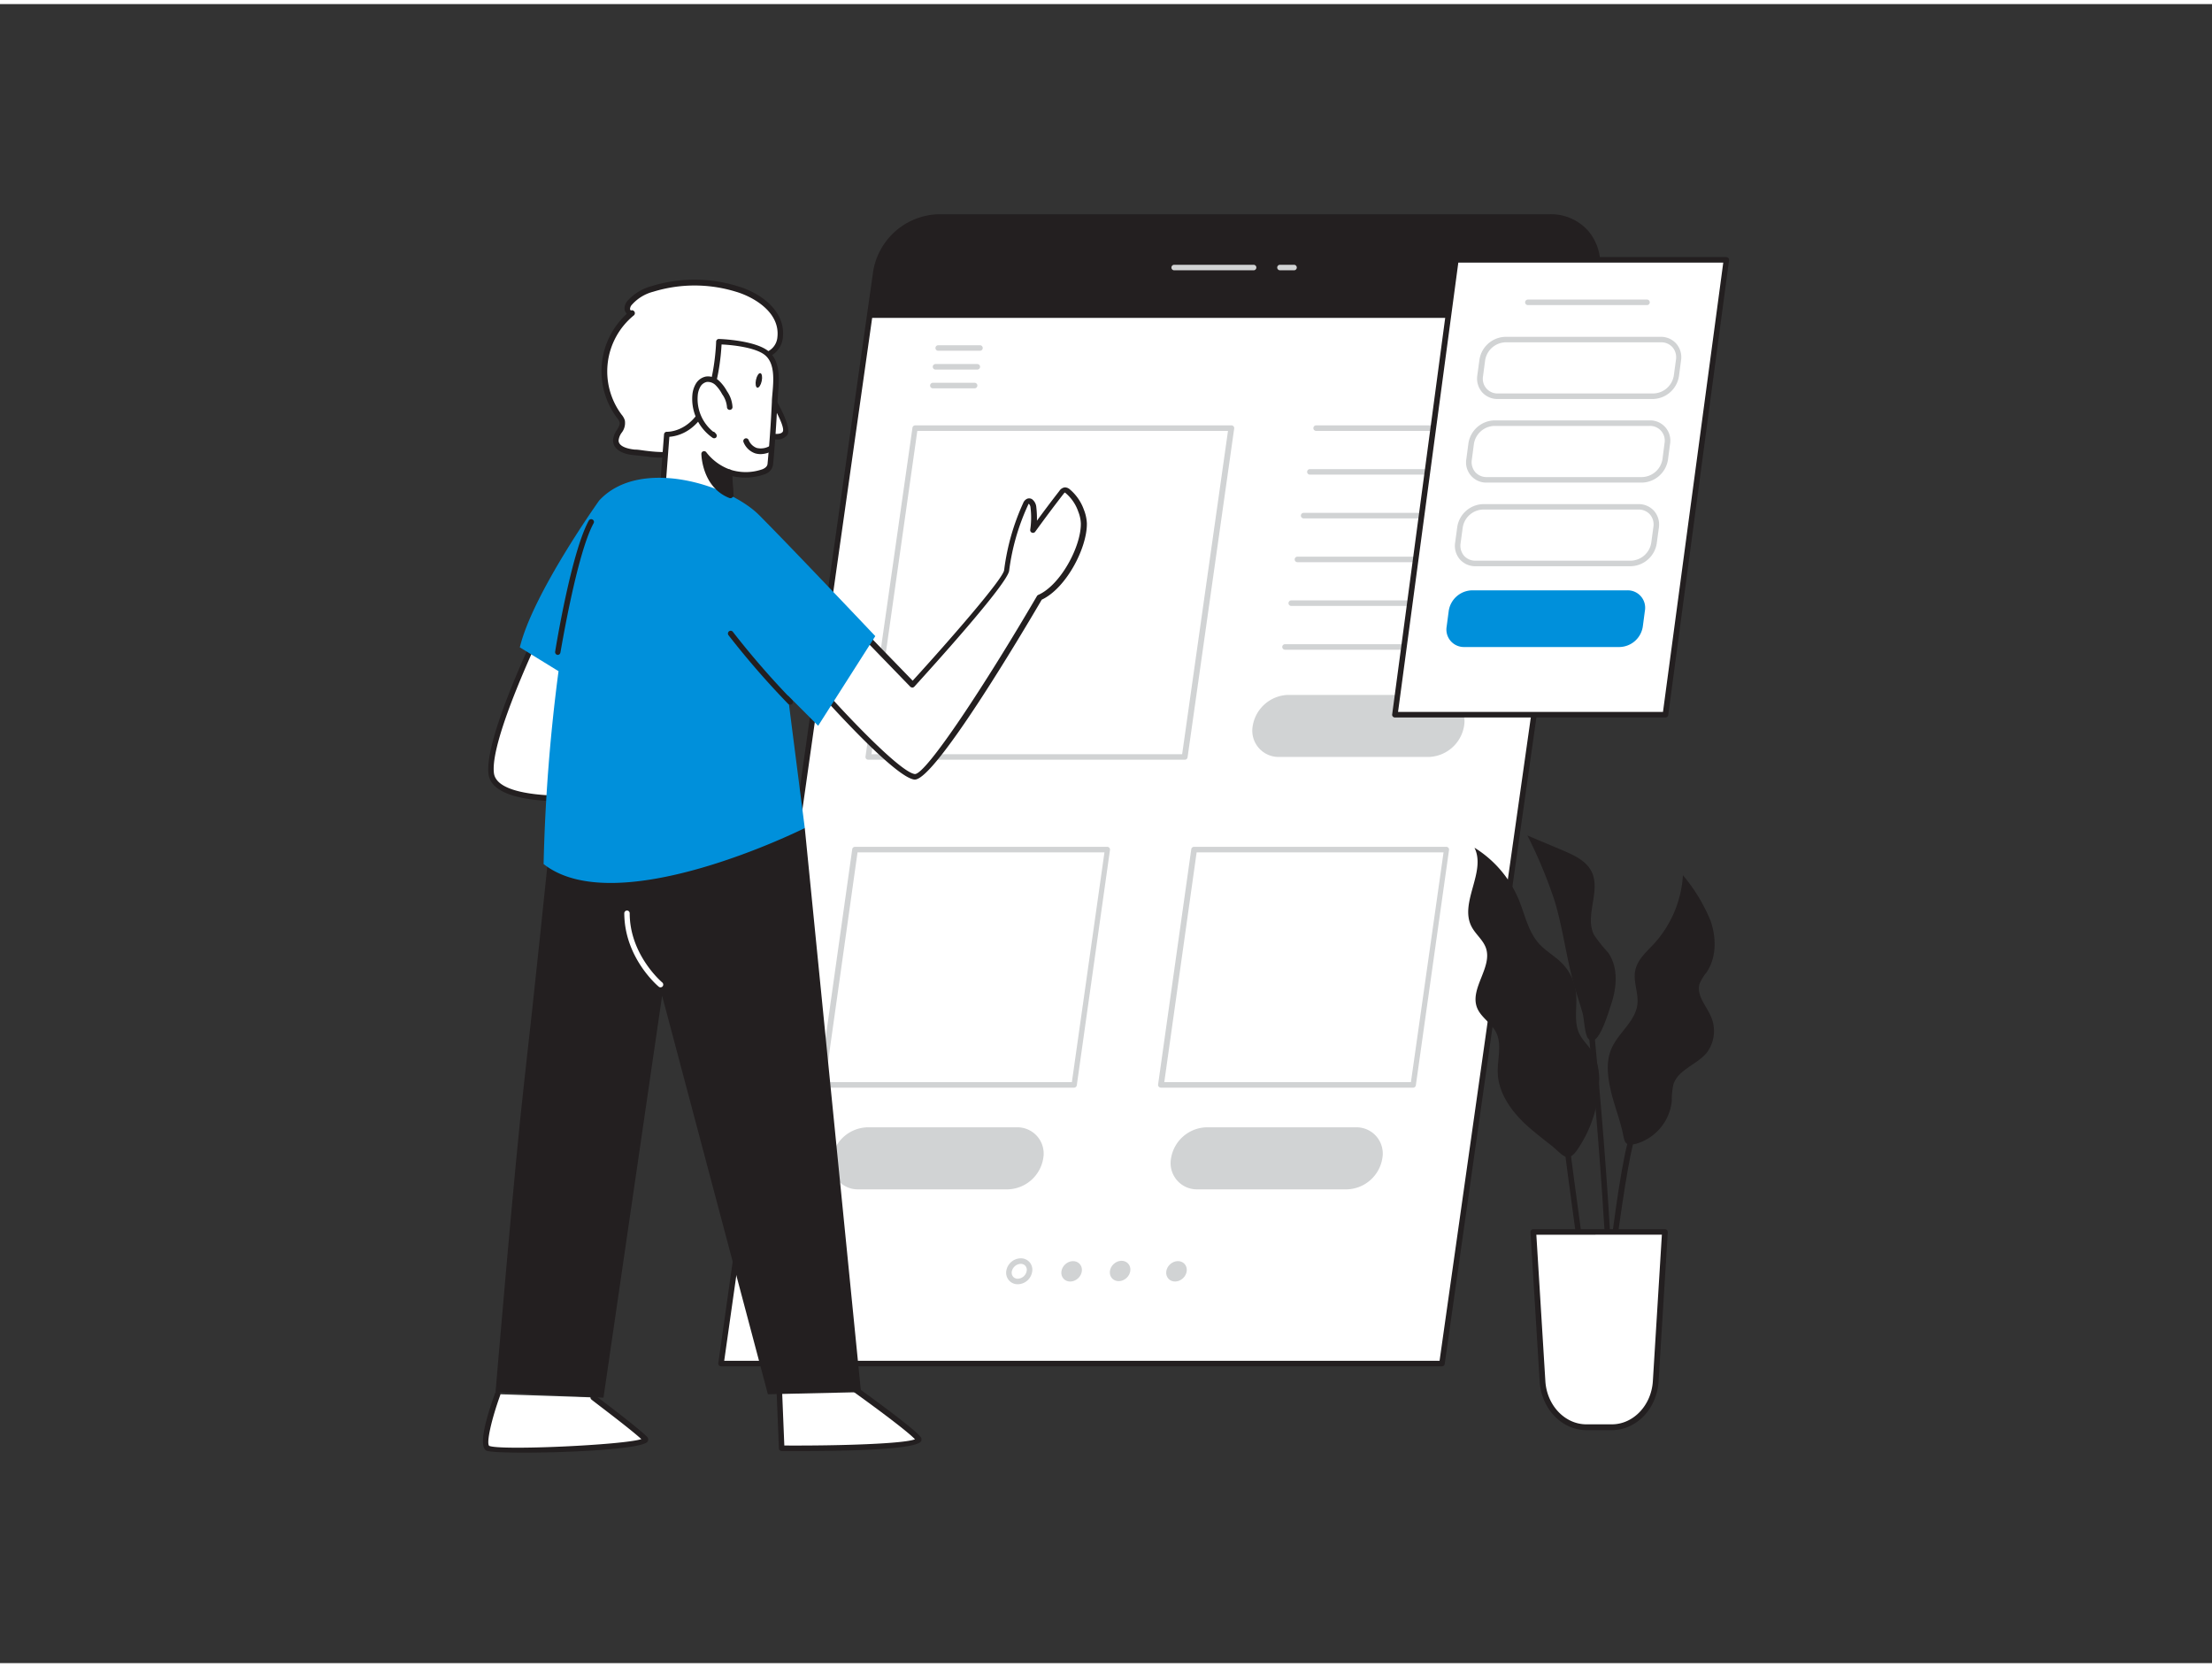 <?xml version="1.0" encoding="UTF-8"?> <svg xmlns="http://www.w3.org/2000/svg" viewBox="0 0 400 300" width="406" height="306" class="illustration styles_illustrationTablet__1DWOa"><rect x="0" y="0" width="400" height="300" fill="#333333" stroke="none"/><g id="_521_user_interface_flatline" data-name="#521_user_interface_flatline"><path d="M288.75,48.44l-1.17,8.3L260.76,245.83H130.39L157.21,56.74l1.18-8.3a11.8,11.8,0,0,1,11.31-9.91H280.25A8.4,8.4,0,0,1,288.75,48.44Z" fill="#fff"></path><path d="M260.76,246.33H130.39a.5.5,0,0,1-.38-.17.52.52,0,0,1-.12-.4l28-197.39A12.34,12.34,0,0,1,169.7,38H280.25a9,9,0,0,1,6.94,3,9.17,9.17,0,0,1,2.06,7.44l-1.17,8.3L261.25,245.9A.5.5,0,0,1,260.76,246.33Zm-129.8-1H260.32l27.94-197h0a8.18,8.18,0,0,0-1.82-6.64,8,8,0,0,0-6.19-2.7H169.7a11.31,11.31,0,0,0-10.82,9.48l-1.17,8.3Z" fill="#231f20"></path><path d="M214.2,136.64H157a.56.56,0,0,1-.38-.17.52.52,0,0,1-.11-.4L165,76.61a.51.51,0,0,1,.5-.43h57.18a.5.5,0,0,1,.5.57l-8.43,59.46A.51.51,0,0,1,214.2,136.64Zm-56.61-1h56.18l8.29-58.46H165.88Z" fill="#d1d3d4"></path><path d="M268.52,77.18H238a.5.5,0,0,1-.5-.5.5.5,0,0,1,.5-.5h30.53a.5.5,0,0,1,.5.5A.5.5,0,0,1,268.52,77.18Z" fill="#d1d3d4"></path><path d="M267.4,85.09H236.87a.5.5,0,0,1,0-1H267.4a.5.5,0,0,1,0,1Z" fill="#d1d3d4"></path><path d="M266.28,93H235.74a.51.51,0,0,1-.5-.5.5.5,0,0,1,.5-.5h30.54a.5.5,0,0,1,.5.5A.5.5,0,0,1,266.28,93Z" fill="#d1d3d4"></path><path d="M265.16,100.92H234.62a.5.5,0,0,1,0-1h30.54a.5.5,0,0,1,0,1Z" fill="#d1d3d4"></path><path d="M264,108.83H233.5a.5.5,0,0,1-.5-.5.5.5,0,0,1,.5-.5H264a.5.5,0,0,1,.5.5A.5.5,0,0,1,264,108.83Z" fill="#d1d3d4"></path><path d="M254.08,116.75H232.37a.51.51,0,0,1-.5-.5.5.5,0,0,1,.5-.5h21.71a.5.5,0,0,1,.5.5A.5.5,0,0,1,254.08,116.75Z" fill="#d1d3d4"></path><path d="M258.34,136.14h-27a4.76,4.76,0,0,1-4.81-5.61h0a6.69,6.69,0,0,1,6.4-5.61h27a4.76,4.76,0,0,1,4.82,5.61h0A6.69,6.69,0,0,1,258.34,136.14Z" fill="#d1d3d4"></path><path d="M182.25,214.33h-27a4.75,4.75,0,0,1-4.81-5.61h0a6.69,6.69,0,0,1,6.4-5.61h27a4.75,4.75,0,0,1,4.81,5.61h0A6.68,6.68,0,0,1,182.25,214.33Z" fill="#d1d3d4"></path><path d="M243.57,214.33h-27a4.75,4.75,0,0,1-4.81-5.61h0a6.68,6.68,0,0,1,6.4-5.61h27a4.75,4.75,0,0,1,4.81,5.61h0A6.68,6.68,0,0,1,243.57,214.33Z" fill="#d1d3d4"></path><path d="M194.22,195.94H148.6a.53.53,0,0,1-.38-.18.46.46,0,0,1-.11-.39l6-42.55a.51.51,0,0,1,.5-.43h45.61a.49.49,0,0,1,.38.17.49.49,0,0,1,.12.4l-6,42.55A.51.51,0,0,1,194.22,195.94Zm-45-1h44.61l5.89-41.55H155.07Z" fill="#d1d3d4"></path><path d="M255.54,195.94H209.92a.51.51,0,0,1-.38-.18.5.5,0,0,1-.12-.39l6-42.55a.5.5,0,0,1,.49-.43h45.62a.49.49,0,0,1,.38.17.49.49,0,0,1,.12.4l-6,42.55A.5.5,0,0,1,255.54,195.94Zm-45-1h44.6l5.9-41.55H216.39Z" fill="#d1d3d4"></path><path d="M184.05,231.49a2.08,2.08,0,0,1-1.6-.71,2.11,2.11,0,0,1-.48-1.71,2.69,2.69,0,0,1,2.61-2.27,2.11,2.11,0,0,1,1.6.7,2.08,2.08,0,0,1,.47,1.71A2.68,2.68,0,0,1,184.05,231.49Zm.53-3.69a1.72,1.72,0,0,0-1.62,1.41,1.13,1.13,0,0,0,.25.92,1.09,1.09,0,0,0,.84.36,1.7,1.7,0,0,0,1.61-1.42h0a1.11,1.11,0,0,0-.24-.91A1.09,1.09,0,0,0,184.58,227.8Z" fill="#d1d3d4"></path><ellipse cx="193.79" cy="229.14" rx="1.98" ry="1.72" transform="translate(-104.2 193.58) rotate(-42.97)" fill="#d1d3d4"></ellipse><ellipse cx="203.27" cy="229.14" rx="1.98" ry="1.72" transform="matrix(0.73, -0.68, 0.68, 0.73, -101.65, 200.04)" fill="#d1d3d4"></ellipse><ellipse cx="212.75" cy="229.14" rx="1.98" ry="1.72" transform="translate(-99.11 206.5) rotate(-42.97)" fill="#d1d3d4"></ellipse><path d="M177.21,62.69h-7.55a.5.5,0,0,1,0-1h7.55a.5.5,0,0,1,0,1Z" fill="#d1d3d4"></path><path d="M176.73,66.09h-7.56a.51.51,0,0,1-.5-.5.5.5,0,0,1,.5-.5h7.56a.5.5,0,0,1,.5.5A.51.51,0,0,1,176.73,66.09Z" fill="#d1d3d4"></path><path d="M176.24,69.48h-7.55a.5.5,0,0,1-.5-.5.51.51,0,0,1,.5-.5h7.55a.5.5,0,0,1,.5.5A.5.5,0,0,1,176.24,69.48Z" fill="#d1d3d4"></path><path d="M288.75,48.44l-1.17,8.3H157.21l1.18-8.3a11.8,11.8,0,0,1,11.31-9.91H280.25A8.4,8.4,0,0,1,288.75,48.44Z" fill="#231f20"></path><path d="M226.69,48.14H212.33a.5.5,0,0,1-.5-.5.5.5,0,0,1,.5-.5h14.36a.5.5,0,0,1,.5.5A.5.5,0,0,1,226.69,48.14Z" fill="#d1d3d4"></path><path d="M234,48.14h-2.54a.51.51,0,0,1-.5-.5.5.5,0,0,1,.5-.5H234a.5.5,0,0,1,.5.5A.5.5,0,0,1,234,48.14Z" fill="#d1d3d4"></path><path d="M155.7,113.46l9.32,9.62s16.82-18.37,17-20.67a40.73,40.73,0,0,1,3.42-11.93,1,1,0,0,1,.46-.57c.53-.2.91.54,1,1.1a15.29,15.29,0,0,1-.05,4.11c1.67-2.31,3.37-4.59,5.12-6.84a.89.89,0,0,1,.61-.44.82.82,0,0,1,.52.23,8,8,0,0,1,2.39,3.54A6.93,6.93,0,0,1,196,93.9c.07,4.42-3.89,11.6-8,13.41,0,0-19.14,32.8-22.58,32.42s-17-15.69-17-15.69Z" fill="#fff"></path><path d="M165.43,140.23h-.08c-3.53-.4-15.94-14.28-17.35-15.86a.5.5,0,0,1,0-.62l7.32-10.57a.51.51,0,0,1,.37-.21.49.49,0,0,1,.4.15l8.95,9.23c6.47-7.09,16.4-18.46,16.54-20A41.53,41.53,0,0,1,185,90.28a1.44,1.44,0,0,1,.74-.83,1,1,0,0,1,.87.07A2,2,0,0,1,187.4,91a17.75,17.75,0,0,1,.11,2.42c1.33-1.82,2.69-3.63,4.07-5.4a1.35,1.35,0,0,1,1-.63,1.38,1.38,0,0,1,.85.34A8.55,8.55,0,0,1,196,91.43a7.57,7.57,0,0,1,.54,2.46c.07,4.43-3.74,11.74-8.16,13.81C185,113.49,169.14,140.23,165.43,140.23ZM149,124c5.43,6.09,14.1,15,16.45,15.23h0c2.06,0,12.79-16.3,22.06-32.18a.52.52,0,0,1,.23-.21c4.05-1.78,7.78-8.8,7.71-12.94a6.34,6.34,0,0,0-.47-2.13,7.59,7.59,0,0,0-2.24-3.31c-.13-.11-.18-.13-.2-.13a1.4,1.4,0,0,0-.22.24c-1.74,2.24-3.46,4.54-5.12,6.84a.5.5,0,0,1-.9-.37,14.74,14.74,0,0,0,.05-4,1.06,1.06,0,0,0-.31-.69.88.88,0,0,0-.17.31,40.23,40.23,0,0,0-3.38,11.77c-.21,2.35-14.32,17.87-17.15,21a.52.52,0,0,1-.36.16.64.64,0,0,1-.37-.15l-8.89-9.18Z" fill="#231f20"></path><path d="M90,251.37s-3.25,8.9-1.81,9.76,30.14,0,28.41-1.72-9.37-7.46-9.37-7.46" fill="#fff"></path><path d="M94.77,261.94c-3.67,0-6.43-.13-6.85-.38-1.56-.93.34-6.89,1.6-10.36a.52.52,0,0,1,.65-.3.5.5,0,0,1,.29.64c-1.6,4.41-2.55,8.69-2,9.17,2,.89,24.45-.16,27.51-1.22-2.11-1.95-9-7.09-9-7.14a.5.5,0,1,1,.6-.8c.31.23,7.7,5.78,9.43,7.51a.68.68,0,0,1,.07.92C116,261.29,103.06,261.94,94.77,261.94Z" fill="#231f20"></path><path d="M119,81.45c-1.36-.06-2.72-.29-4.29-.43s-3.35-.67-3.38-2.13c0-1.26,1.48-2.3,1.15-3.51a2.77,2.77,0,0,0-.52-.89,13.56,13.56,0,0,1,2.34-18.64c-.41.14-.85-.27-.89-.7a1.69,1.69,0,0,1,.47-1.18A8.45,8.45,0,0,1,118,51.48a25.84,25.84,0,0,1,15.23,0c3.8,1.11,8.37,4.14,7.87,8.73a3.64,3.64,0,0,1-3.14,3.34c-.85,4.92-3.43,8.28-6.67,11.84a19.86,19.86,0,0,1-8,5.44A10.81,10.81,0,0,1,119,81.45Z" fill="#fff"></path><path d="M119.62,82,119,82h0c-.81,0-1.6-.13-2.45-.23-.59-.07-1.2-.14-1.86-.2-2.37-.2-3.8-1.18-3.83-2.62a3.58,3.58,0,0,1,.68-1.91c.33-.55.61-1,.49-1.48a2.16,2.16,0,0,0-.39-.65A14.08,14.08,0,0,1,113.35,56a1.4,1.4,0,0,1-.41-.84,2.13,2.13,0,0,1,.58-1.55A9,9,0,0,1,117.83,51a26.38,26.38,0,0,1,15.52,0c4.46,1.3,8.73,4.67,8.22,9.27a4.24,4.24,0,0,1-3.2,3.74c-1,5.06-3.86,8.56-6.73,11.72a20.25,20.25,0,0,1-8.19,5.57A11.29,11.29,0,0,1,119.62,82Zm-5.37-26.64a.55.55,0,0,1,.48.27.51.51,0,0,1-.09.64,13.08,13.08,0,0,0-2.25,17.95,3,3,0,0,1,.6,1.06,2.85,2.85,0,0,1-.59,2.25,2.9,2.9,0,0,0-.54,1.38c0,1.33,2.44,1.6,2.92,1.65.66,0,1.29.13,1.89.2.82.1,1.6.19,2.38.22h0a10.21,10.21,0,0,0,4.07-.58,19.18,19.18,0,0,0,7.78-5.29c3.56-3.91,5.77-7.06,6.55-11.59a.5.5,0,0,1,.47-.42,3.16,3.16,0,0,0,2.66-2.89c.5-4.59-4.49-7.32-7.51-8.2a25.4,25.4,0,0,0-14.93,0,7.74,7.74,0,0,0-3.84,2.32,1.23,1.23,0,0,0-.37.82.38.38,0,0,0,.16.25Z" fill="#231f20"></path><path d="M98.58,111S88,132.54,88.82,139.14s22.68,4,22.68,4l-1.15-32.72Z" fill="#fff"></path><path d="M102.48,144.16c-.66,0-1.34,0-2,0-7.66-.24-11.75-1.9-12.14-4.92-.87-6.67,9.37-27.53,9.8-28.41a.52.52,0,0,1,.43-.28l11.77-.57a.49.49,0,0,1,.36.13.46.46,0,0,1,.16.35L112,143.14a.51.51,0,0,1-.44.52A90,90,0,0,1,102.48,144.16ZM98.9,111.5c-1.2,2.47-10.36,21.59-9.58,27.58C90,144,104.75,143.4,111,142.71L109.87,111Z" fill="#231f20"></path><path d="M140.78,247.16l.57,14s26.22.19,24.69-1.72-13.4-10.33-13.4-10.33l-1.91-10.34Z" fill="#fff"></path><path d="M144.72,261.65l-3.37,0a.5.5,0,0,1-.5-.48l-.57-14a.51.51,0,0,1,.17-.4l10-8.42a.51.51,0,0,1,.49-.09.52.52,0,0,1,.32.38l1.88,10.14c1.5,1.07,11.85,8.46,13.33,10.31a.73.73,0,0,1,.1.77C165.81,261.36,153.76,261.65,144.72,261.65Zm-2.89-1c10.53.06,21.75-.34,23.63-1.13-1.68-1.76-9.2-7.25-13.11-10a.47.47,0,0,1-.2-.31l-1.76-9.49-9.1,7.71Z" fill="#231f20"></path><path d="M145.53,149,155.7,251l-16.84.38-19.13-72.06L109.13,252l-19.52-1s3.4-40.57,5.17-56,4.51-42.14,4.51-42.14Z" fill="#231f20"></path><path d="M139.26,70.72s3.51,5.79,2.69,6.93-3.35.26-3.35.26" fill="#fff"></path><path d="M140.43,78.73a6.57,6.57,0,0,1-2-.35.5.5,0,0,1,.32-.94c.72.24,2.33.54,2.78-.09s-.95-3.47-2.71-6.37a.5.5,0,1,1,.85-.51c1.11,1.82,3.59,6.2,2.68,7.47A2.28,2.28,0,0,1,140.43,78.73Z" fill="#231f20"></path><path d="M138.75,63.24c2.3,2,1.45,6.1,1.33,8.76q-.27,5.61-.78,11.22c-.22,2.36-6.37,2.18-7.43,1.43l.61,9.41-12.73-5.45.83-10.81s4.06.18,6.65-4.56S130,61.06,130,61.06,136.51,61.26,138.75,63.24Z" fill="#fff"></path><path d="M132.48,94.56a.45.45,0,0,1-.2,0l-12.72-5.45a.52.52,0,0,1-.31-.5l.83-10.81a.5.5,0,0,1,.52-.46c.15,0,3.79.09,6.19-4.3,2.5-4.58,2.71-11.88,2.71-12a.48.48,0,0,1,.16-.35.44.44,0,0,1,.36-.13c.27,0,6.71.23,9.06,2.31h0c2.1,1.85,1.82,5.1,1.6,7.72,0,.5-.08,1-.1,1.43-.18,3.73-.44,7.51-.78,11.24A2.18,2.18,0,0,1,138.33,85a10.46,10.46,0,0,1-5.91.36L133,94a.5.5,0,0,1-.49.53Zm-12.2-6.27,11.64,5-.54-8.6a.47.47,0,0,1,.25-.47.49.49,0,0,1,.53,0,9.08,9.08,0,0,0,5.75-.12c.56-.25.86-.57.89-1,.35-3.71.61-7.48.78-11.19,0-.46.06-1,.1-1.48.21-2.39.46-5.36-1.26-6.88h0c-1.74-1.54-6.41-1.94-7.94-2-.09,1.79-.56,7.77-2.81,11.9s-5.41,4.7-6.63,4.8Z" fill="#231f20"></path><path d="M158.28,114.29s-15.05-15.9-21-21.88c-5.53-5.54-21.61-10.58-28.93-2.64,0,0-12,16.79-14.35,26.55l7,4.31A321.33,321.33,0,0,0,98.3,155.5C111.58,166,145.53,149,145.53,149l-3.07-24,5.49,5.5Z" fill="#0090DB"></path><path d="M139.32,80.42s-3,1.67-4.4-1.39" fill="#fff"></path><path d="M137.53,81.38a3.57,3.57,0,0,1-1-.15,3.5,3.5,0,0,1-2.07-2,.5.5,0,0,1,.91-.42,2.55,2.55,0,0,0,1.46,1.45,3.16,3.16,0,0,0,2.24-.29.51.51,0,0,1,.68.2.48.48,0,0,1-.19.67A4.41,4.41,0,0,1,137.53,81.38Z" fill="#231f20"></path><path d="M132,72.85a5.1,5.1,0,0,0-.95-2.61,7,7,0,0,0-1.29-1.75,2.45,2.45,0,0,0-2-.7,2.32,2.32,0,0,0-1.52,1.11,4.51,4.51,0,0,0-.54,1.84A8.07,8.07,0,0,0,129.13,78l-.2-.23" fill="#fff"></path><path d="M129.13,78.51a.47.47,0,0,1-.28-.09,8.58,8.58,0,0,1-3.65-7.73,4.81,4.81,0,0,1,.61-2,2.72,2.72,0,0,1,1.85-1.34,2.92,2.92,0,0,1,2.42.82A7.48,7.48,0,0,1,131.46,70a5.48,5.48,0,0,1,1,2.88.5.5,0,0,1-1,0,4.57,4.57,0,0,0-.88-2.35,6.7,6.7,0,0,0-1.19-1.63,2,2,0,0,0-1.58-.57,1.77,1.77,0,0,0-1.17.87,3.84,3.84,0,0,0-.47,1.62,7.6,7.6,0,0,0,2.79,6.5.51.51,0,0,1,.33.17l.2.23a.5.5,0,0,1,0,.66A.5.5,0,0,1,129.13,78.51Z" fill="#231f20"></path><path d="M131.87,84.65a10,10,0,0,1-4.54-3.36s0,5.71,4.81,7.55Z" fill="#231f20"></path><path d="M132.14,89.34l-.18,0c-5.08-1.94-5.13-8-5.13-8a.49.49,0,0,1,.36-.48.5.5,0,0,1,.56.22A9.45,9.45,0,0,0,132,84.17a.5.5,0,0,1,.33.44l.27,4.2a.51.51,0,0,1-.2.43A.47.47,0,0,1,132.14,89.34ZM128,82.88A7.25,7.25,0,0,0,131.59,88l-.19-3A11.62,11.62,0,0,1,128,82.88Z" fill="#231f20"></path><path d="M142.88,126.69a.51.51,0,0,1-.36-.15,152.61,152.61,0,0,1-10.79-12.42.51.51,0,0,1,.1-.7.5.5,0,0,1,.7.1,151.14,151.14,0,0,0,10.71,12.33.49.49,0,0,1,0,.7A.47.47,0,0,1,142.88,126.69Z" fill="#231f20"></path><path d="M119.45,177.8a.46.46,0,0,1-.32-.11c-.26-.21-6.21-5.28-6.24-13.28a.5.5,0,0,1,.49-.5h0a.49.49,0,0,1,.49.5c0,7.53,5.83,12.47,5.89,12.51a.51.51,0,0,1,.06.71A.52.52,0,0,1,119.45,177.8Z" fill="#fff"></path><ellipse cx="137.22" cy="68.05" rx="1.34" ry="0.53" transform="translate(42.53 188.44) rotate(-78.19)" fill="#231f20"></ellipse><path d="M100.88,117.68h-.08a.51.51,0,0,1-.41-.58c.11-.73,2.92-17.95,6.08-23.7a.49.49,0,0,1,.68-.19.48.48,0,0,1,.19.67c-3.07,5.6-5.94,23.2-6,23.38A.49.49,0,0,1,100.88,117.68Z" fill="#231f20"></path><path d="M289.16,195a10.2,10.2,0,0,0-1.16-5.45c-.73-1.21-1.85-2.17-2.45-3.45-1-2.22-.31-4.83-.55-7.26a9.11,9.11,0,0,0-2.55-5.41c-1.27-1.28-2.91-2.17-4.13-3.51-2-2.2-2.56-5.29-3.69-8a20.12,20.12,0,0,0-8-9.37c2.17,4.37-2.78,9.93-.53,14.26.71,1.38,2.06,2.38,2.59,3.84,1.25,3.51-2.94,7.32-1.6,10.81.67,1.74,2.54,2.75,3.41,4.4,1.17,2.22.25,4.93.34,7.44.13,3.47,2.24,6.57,4.75,9,1.56,1.49,3.3,2.79,5,4.14,2,1.62,2.87,3.31,4.64.72A22.34,22.34,0,0,0,289.16,195Z" fill="#231f20"></path><path d="M291.41,197c-.65-2.68-1.11-5.6,0-8.13,1.23-2.86,4.32-4.89,4.68-8,.24-2-.79-4.09-.39-6.09s2-3.37,3.39-4.85a20.28,20.28,0,0,0,5.24-12.4,31.13,31.13,0,0,1,5,8.25c1.06,3.05,1.08,6.63-.73,9.31a8.45,8.45,0,0,0-1.26,2.06c-.61,2,1.08,3.82,1.95,5.7a6.55,6.55,0,0,1-.61,6.72c-1.78,2.21-5.19,3.07-6.07,5.76a13.58,13.58,0,0,0-.3,3.06,9,9,0,0,1-6.46,7.7c-2.09.51-2.05-.32-2.43-2.09C292.89,201.64,292,199.35,291.41,197Z" fill="#231f20"></path><path d="M284.73,177.69c-1.49-5.15-2.08-10.54-3.65-15.67a85.74,85.74,0,0,0-4.88-11.68l6.39,2.69c2.05.87,4.27,1.89,5.24,3.89,1.68,3.49-1.34,8,.43,11.41a28.22,28.22,0,0,0,2.53,3.18c1.88,2.64,1.59,6.28.56,9.35-.45,1.32-2.38,8.16-4.11,6.26-.7-.76-.76-3.59-1.05-4.63C285.74,180.88,285.2,179.3,284.73,177.69Z" fill="#231f20"></path><path d="M288.28,246.16C287,237.73,283,208,283,207.74l1-.13c0,.3,4,30,5.31,38.4Z" fill="#231f20"></path><path d="M289.67,254.12h-1c.08-10,4.24-48.2,6.64-50.82l.74.68C294.45,205.71,289.77,240.42,289.67,254.12Z" fill="#231f20"></path><path d="M291.84,252.21l-1,0c1-21.57-3.62-66.87-3.67-67.32l1-.11C288.22,185.2,292.8,230.57,291.84,252.21Z" fill="#231f20"></path><path d="M277.27,222h23.8l-1.66,27c-.29,4.68-3.76,8.31-7.94,8.31h-4.6c-4.18,0-7.64-3.63-7.93-8.31Z" fill="#fff"></path><path d="M291.47,257.87h-4.6c-4.43,0-8.14-3.86-8.45-8.79l-1.66-27a.51.51,0,0,1,.51-.55h23.8a.55.55,0,0,1,.38.16.57.57,0,0,1,.14.39l-1.67,27C299.62,254,295.91,257.87,291.47,257.87Zm-13.65-35.33L279.45,249c.27,4.39,3.53,7.82,7.42,7.82h4.6c3.89,0,7.15-3.43,7.42-7.82l1.63-26.48Z" fill="#231f20"></path><polygon points="301.16 128.47 252.24 128.47 263.27 46.22 312.19 46.22 301.16 128.47" fill="#fff"></polygon><path d="M301.16,129H252.24a.48.48,0,0,1-.37-.17.46.46,0,0,1-.12-.39l11-82.26a.51.51,0,0,1,.5-.43h48.92a.52.52,0,0,1,.38.17.56.56,0,0,1,.12.4l-11,82.25A.51.51,0,0,1,301.16,129Zm-48.35-1h47.91l10.9-81.25H263.71Z" fill="#231f20"></path><path d="M292.89,116.26h-28.1a3.16,3.16,0,0,1-3.19-3.69l.38-2.87a4.37,4.37,0,0,1,4.19-3.69h28.09a3.15,3.15,0,0,1,3.19,3.69l-.38,2.87A4.35,4.35,0,0,1,292.89,116.26Z" fill="#0090DB"></path><path d="M294.91,101.15H266.82a3.15,3.15,0,0,1-3.19-3.69l.38-2.87a4.35,4.35,0,0,1,4.19-3.69h28.09a3.16,3.16,0,0,1,3.19,3.69l-.38,2.87A4.37,4.37,0,0,1,294.91,101.15Z" fill="#fff"></path><path d="M294.91,101.65H266.82a3.7,3.7,0,0,1-2.83-1.24,3.75,3.75,0,0,1-.86-3l.39-2.87a4.87,4.87,0,0,1,4.68-4.12h28.09a3.7,3.7,0,0,1,2.83,1.24,3.77,3.77,0,0,1,.86,3l-.39,2.87A4.87,4.87,0,0,1,294.91,101.65ZM268.2,91.4a3.84,3.84,0,0,0-3.69,3.25l-.39,2.87a2.8,2.8,0,0,0,.62,2.23,2.72,2.72,0,0,0,2.08.9h28.09a3.84,3.84,0,0,0,3.69-3.26l.39-2.87a2.77,2.77,0,0,0-.63-2.23,2.71,2.71,0,0,0-2.07-.89Z" fill="#d1d3d4"></path><path d="M296.94,86H268.85a3.16,3.16,0,0,1-3.2-3.69l.39-2.87a4.34,4.34,0,0,1,4.18-3.69h28.09a3.16,3.16,0,0,1,3.2,3.69l-.39,2.87A4.34,4.34,0,0,1,296.94,86Z" fill="#fff"></path><path d="M296.94,86.53H268.85a3.65,3.65,0,0,1-3.69-4.26l.38-2.87a4.88,4.88,0,0,1,4.68-4.12h28.09A3.65,3.65,0,0,1,302,79.54l-.38,2.87A4.88,4.88,0,0,1,296.94,86.53ZM270.22,76.28a3.85,3.85,0,0,0-3.69,3.26l-.38,2.87a2.79,2.79,0,0,0,.62,2.22,2.72,2.72,0,0,0,2.08.9h28.09a3.85,3.85,0,0,0,3.69-3.26L301,79.4a2.65,2.65,0,0,0-2.7-3.12Z" fill="#d1d3d4"></path><path d="M299,70.91h-28.1a3.16,3.16,0,0,1-3.19-3.69l.38-2.87a4.36,4.36,0,0,1,4.19-3.69h28.09a3.15,3.15,0,0,1,3.19,3.69l-.38,2.87A4.35,4.35,0,0,1,299,70.91Z" fill="#fff"></path><path d="M299,71.41h-28.1A3.7,3.7,0,0,1,268,70.17a3.78,3.78,0,0,1-.86-3l.39-2.87a4.87,4.87,0,0,1,4.68-4.13h28.09a3.68,3.68,0,0,1,2.83,1.24,3.75,3.75,0,0,1,.86,3l-.38,2.87A4.88,4.88,0,0,1,299,71.41ZM272.25,61.16a3.85,3.85,0,0,0-3.69,3.26l-.38,2.87a2.65,2.65,0,0,0,2.69,3.12H299a3.84,3.84,0,0,0,3.68-3.25l.39-2.87a2.8,2.8,0,0,0-.62-2.23,2.72,2.72,0,0,0-2.08-.9Z" fill="#d1d3d4"></path><path d="M297.83,54.43H276.29a.5.5,0,0,1-.5-.5.51.51,0,0,1,.5-.5h21.54a.5.5,0,0,1,.5.5A.5.5,0,0,1,297.83,54.43Z" fill="#d1d3d4"></path></g></svg> 